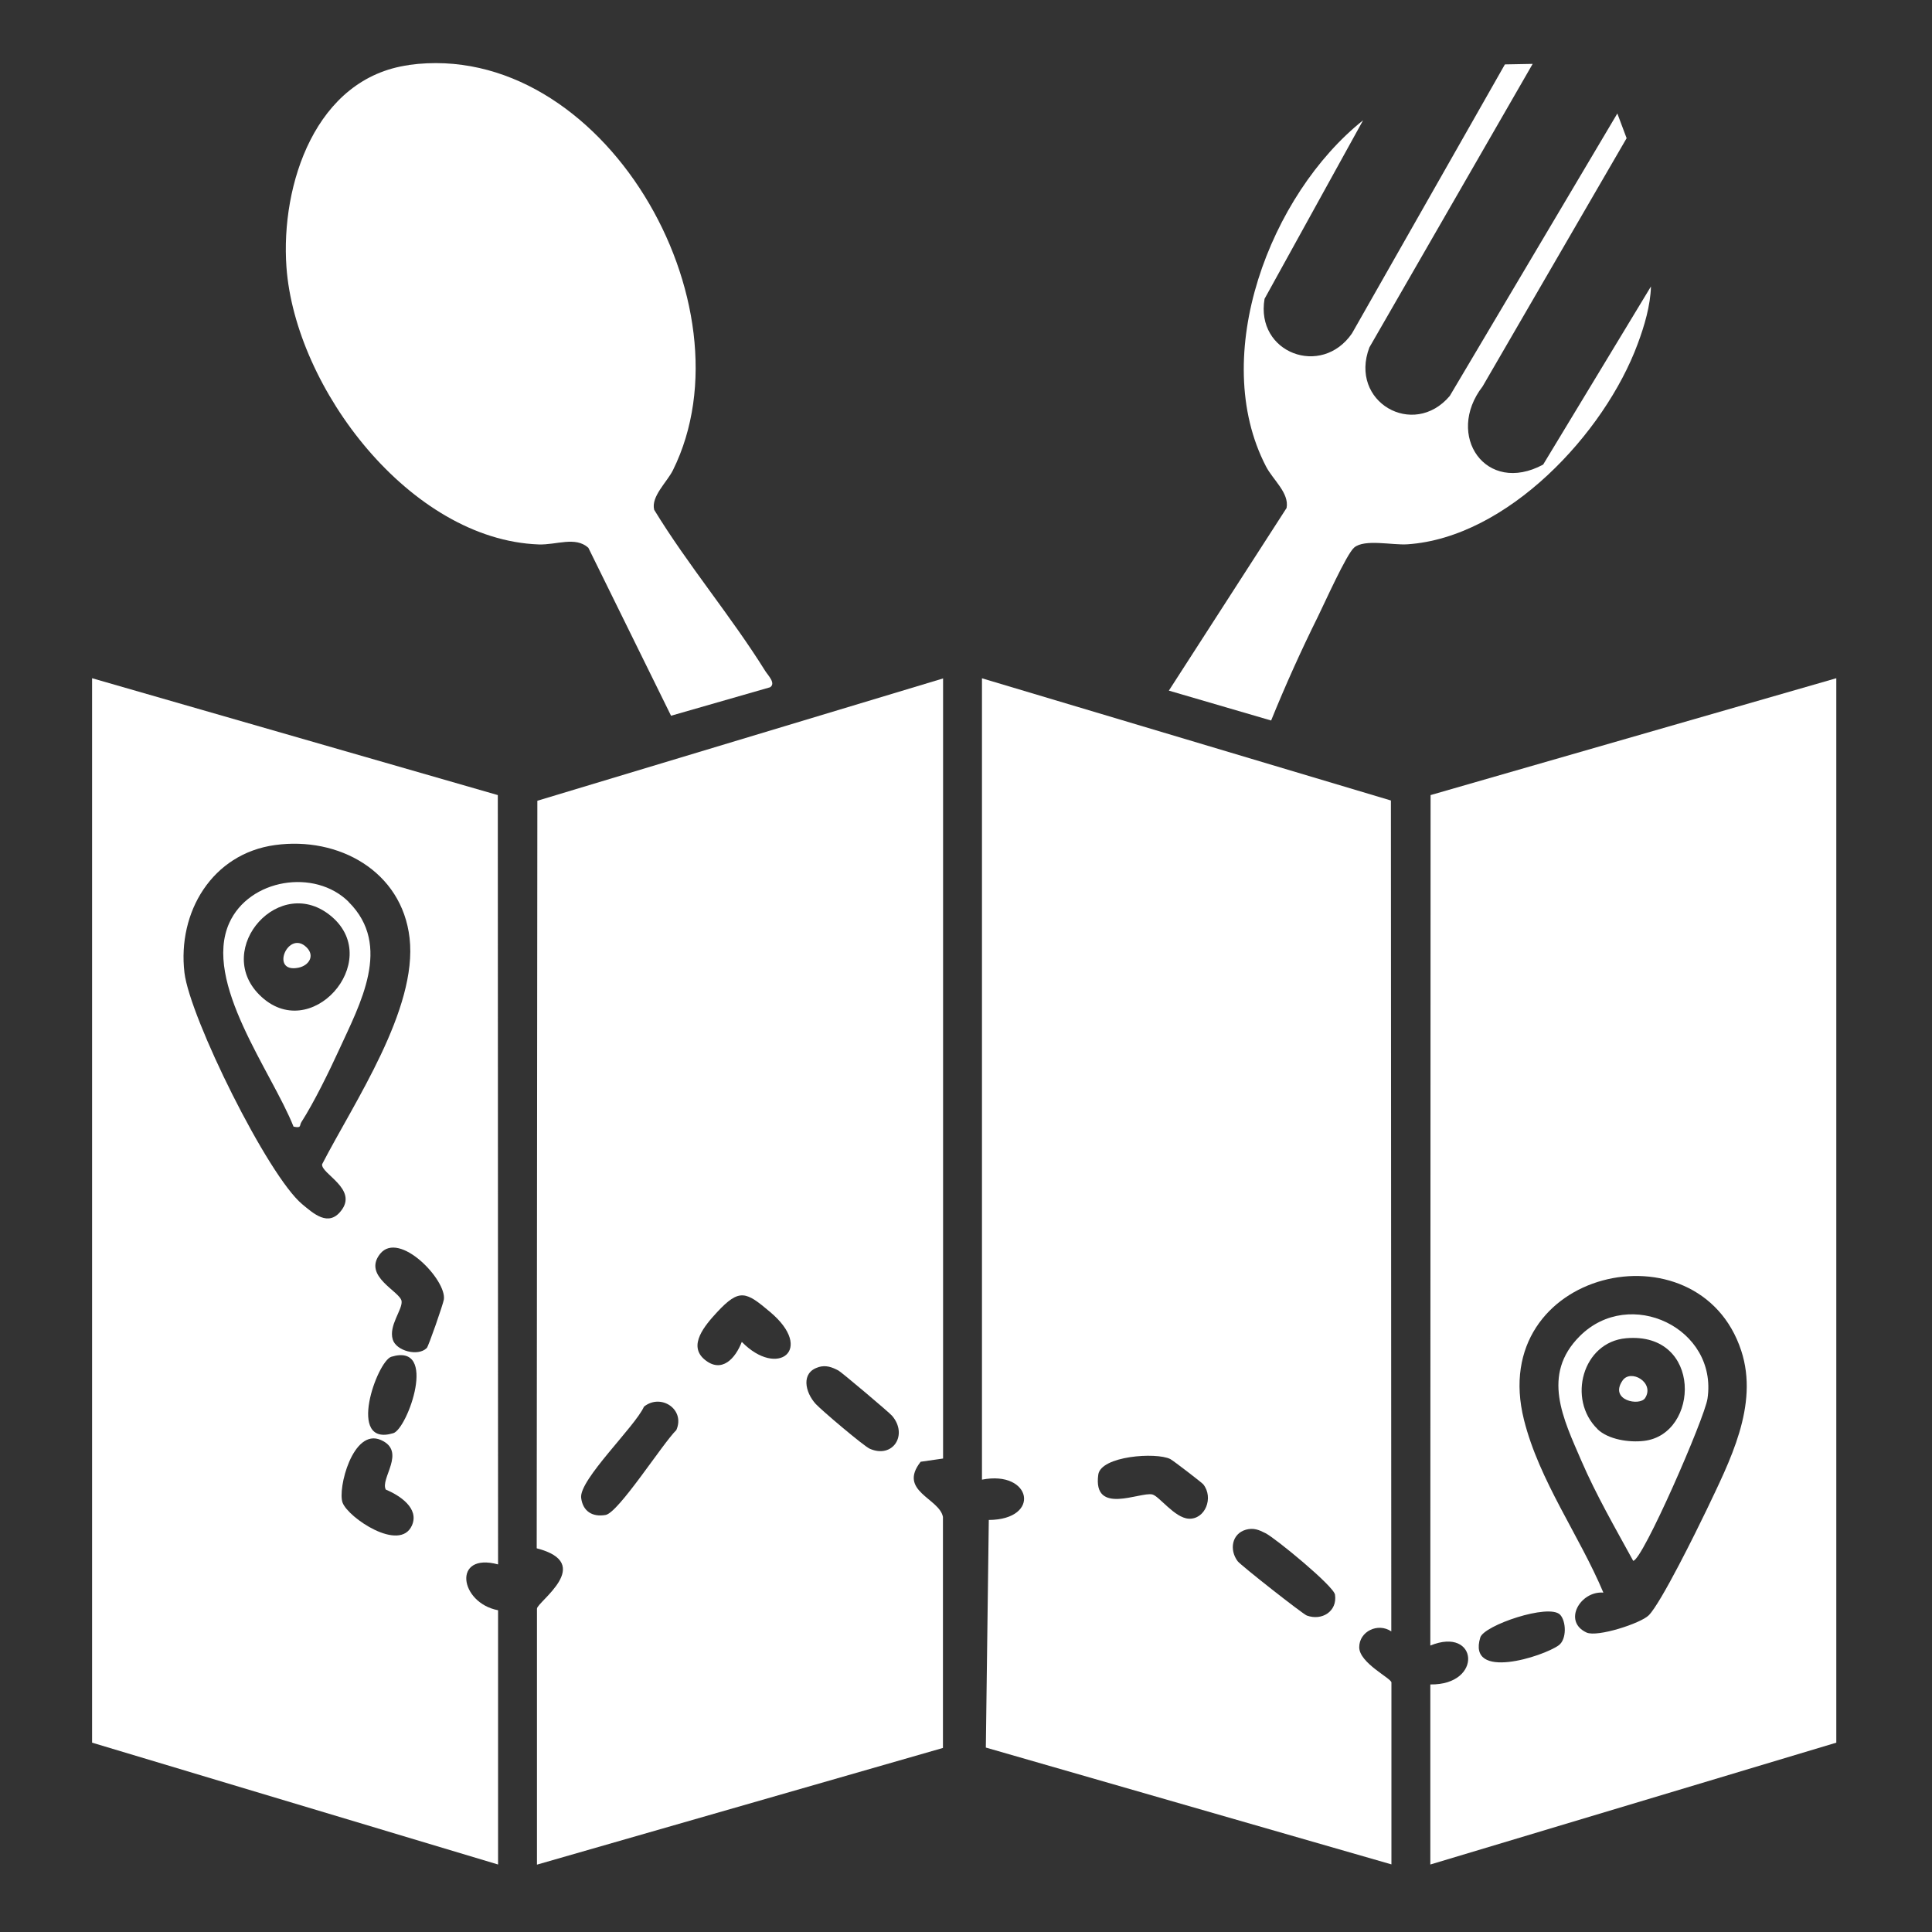 <?xml version="1.0" encoding="UTF-8"?>
<svg id="Layer_1" data-name="Layer 1" xmlns="http://www.w3.org/2000/svg" viewBox="0 0 150 150">
  <rect x="0" y="0" width="150" height="150" fill="#333333" stroke="none"/>
  <defs>
    <style>
      .cls-1 {
        fill: #fff;
      }
    </style>
  </defs>
  <path class="cls-1" d="M76.23,52.66l31.76,9.49.03,64.51c-1.04-.7-2.49,0-2.49,1.23s2.5,2.41,2.5,2.74v14.12l-31.49-9.07.23-17.67c4.1-.03,3.33-3.89-.53-3.13v-62.22ZM93.42,115.24c-.12-.14-2.34-1.85-2.56-1.96-1.1-.55-5.39-.24-5.59,1.21-.44,3.2,3.26,1.31,4.2,1.54.53.13,1.73,1.82,2.82,1.88,1.28.07,1.96-1.63,1.13-2.67ZM96.72,118.77c-1.08.31-1.29,1.56-.63,2.44.24.32,5.05,4.1,5.37,4.22,1.18.43,2.38-.33,2.19-1.62-.1-.67-4.62-4.38-5.39-4.77-.53-.27-.93-.44-1.55-.27Z"/>
  <path class="cls-1" d="M73.22,52.66v60.58l-1.74.25c-1.79,2.28,1.45,2.83,1.73,4.28v17.94s-31.52,9.06-31.52,9.06v-19.87c0-.53,4.55-3.51-.02-4.69l.05-58.04,31.48-9.49ZM57.6,104.19c2.77,2.83,5.68.6,2.19-2.33-1.86-1.57-2.37-1.86-4.11.01-.95,1.03-2.3,2.59-.97,3.69s2.39-.1,2.88-1.37ZM63.54,106.15c-1.37.41-1.04,1.94-.21,2.85.46.5,3.74,3.28,4.2,3.48,1.8.79,2.99-1.09,1.73-2.56-.23-.27-3.92-3.38-4.16-3.51-.51-.27-.97-.44-1.55-.27ZM50,109.21c-.7,1.56-5.04,5.67-4.88,7.08.13,1.06.89,1.51,1.9,1.33s4.42-5.54,5.49-6.59c.71-1.61-1.2-2.87-2.51-1.82Z"/>
  <path class="cls-1" d="M142.57,52.66v82.64l-31.52,9.46v-13.98c4.12.06,3.71-4.54,0-3.02l.02-66.03,31.49-9.07ZM124.48,123.65c-1.79-.14-3.17,2.24-1.3,3.1.83.38,4.2-.71,4.83-1.34.96-.97,3.72-6.58,4.47-8.14,1.81-3.81,4.1-8.15,2.71-12.4-3.29-10.02-19.79-6.31-16.87,5.36,1.19,4.75,4.29,8.96,6.17,13.43ZM121.12,125.36c-.88-.88-5.9.83-6.19,1.77-1.04,3.39,4.89,1.48,6.09.61.64-.47.58-1.89.1-2.38Z"/>
  <path class="cls-1" d="M7.16,52.66l31.49,9.07.02,59.73c-3.56-.96-3.01,2.98,0,3.56v19.74l-31.52-9.46V52.66ZM21.35,65.61c-4.88.67-7.58,5.21-7.03,9.9.41,3.49,6.48,15.78,9.15,17.99.87.72,2.02,1.77,3,.52,1.37-1.71-1.57-2.89-1.46-3.63,2.48-4.81,7.42-12.03,6.79-17.56-.6-5.21-5.53-7.9-10.45-7.22ZM33.13,104.67c.14-.14,1.27-3.4,1.33-3.77.24-1.51-3.47-5.4-4.95-3.55-1.39,1.75,1.59,2.92,1.67,3.68.07.66-1.01,1.88-.69,2.96.26.9,1.97,1.34,2.63.68ZM30.38,105.34c-1.1.34-3.51,7.05.16,5.93,1.1-.34,3.51-7.05-.16-5.93ZM29.96,115.66c-.49-.84,1.64-2.97-.39-3.86-2.17-.95-3.38,3.8-2.97,4.87.44,1.17,4.44,3.87,5.38,1.77.6-1.34-.97-2.35-2.01-2.78Z"/>
  <path class="cls-1" d="M31.76,5.04c15.01-2.04,26.86,18.59,20.49,31.46-.46.93-1.72,2.05-1.46,3.08,2.63,4.31,5.95,8.23,8.62,12.51.22.35.85.96.38,1.27l-7.69,2.21-6.42-13.04c-1.01-.91-2.47-.21-3.86-.26-9.98-.37-18.9-12.13-19.58-21.53-.46-6.39,2.25-14.7,9.52-15.69Z"/>
  <path class="cls-1" d="M118.99,4.97l-12.67,22c-1.61,4.23,3.42,7.11,6.24,3.77l13.01-21.93.72,1.92-11.18,19.27c-2.94,3.8.25,8.47,4.7,6.07l8.37-13.83c-.04,1.48-.51,3.07-1.03,4.46-2.57,6.95-10.12,15.04-17.88,15.56-1.17.08-3.32-.43-4.13.25-.59.49-2.33,4.38-2.83,5.39-1.3,2.62-2.52,5.33-3.62,8.04l-7.94-2.32,9.14-14.18c.22-1.17-1.06-2.18-1.6-3.23-4.46-8.6.33-21.13,7.54-26.87l-7.65,13.86c-.72,4.21,4.43,6.13,6.79,2.68l11.87-20.88,2.15-.04Z"/>
  <path class="cls-1" d="M122.65,103.74c3.88-3.88,10.73-.62,9.92,4.85-.22,1.51-5.05,12.59-5.77,12.59-1.38-2.52-2.88-5.12-4.02-7.76-1.41-3.27-3.13-6.68-.13-9.68ZM124.02,110.95c.84.82,2.48,1.06,3.62.92,4.33-.51,4.55-8.49-1.39-7.97-3.39.3-4.58,4.75-2.22,7.05Z"/>
  <path class="cls-1" d="M27.07,70.03c3.41,3.39.88,7.92-.76,11.51-.77,1.68-1.93,4.05-2.91,5.58-.17.27.03.49-.61.35-1.69-4.26-7.06-11.22-4.99-15.81,1.55-3.43,6.64-4.25,9.27-1.64ZM20.14,77.24c3.94,3.94,9.65-2.58,5.64-6.05s-9.25,2.45-5.64,6.05Z"/>
  <path class="cls-1" d="M127.73,108.54c-.42.66-2.81.19-1.76-1.35.64-.94,2.52.15,1.76,1.35Z"/>
  <path class="cls-1" d="M23.81,73.56c.65.65.18,1.4-.63,1.57-2.27.47-.81-3.01.63-1.57Z"/>
</svg>